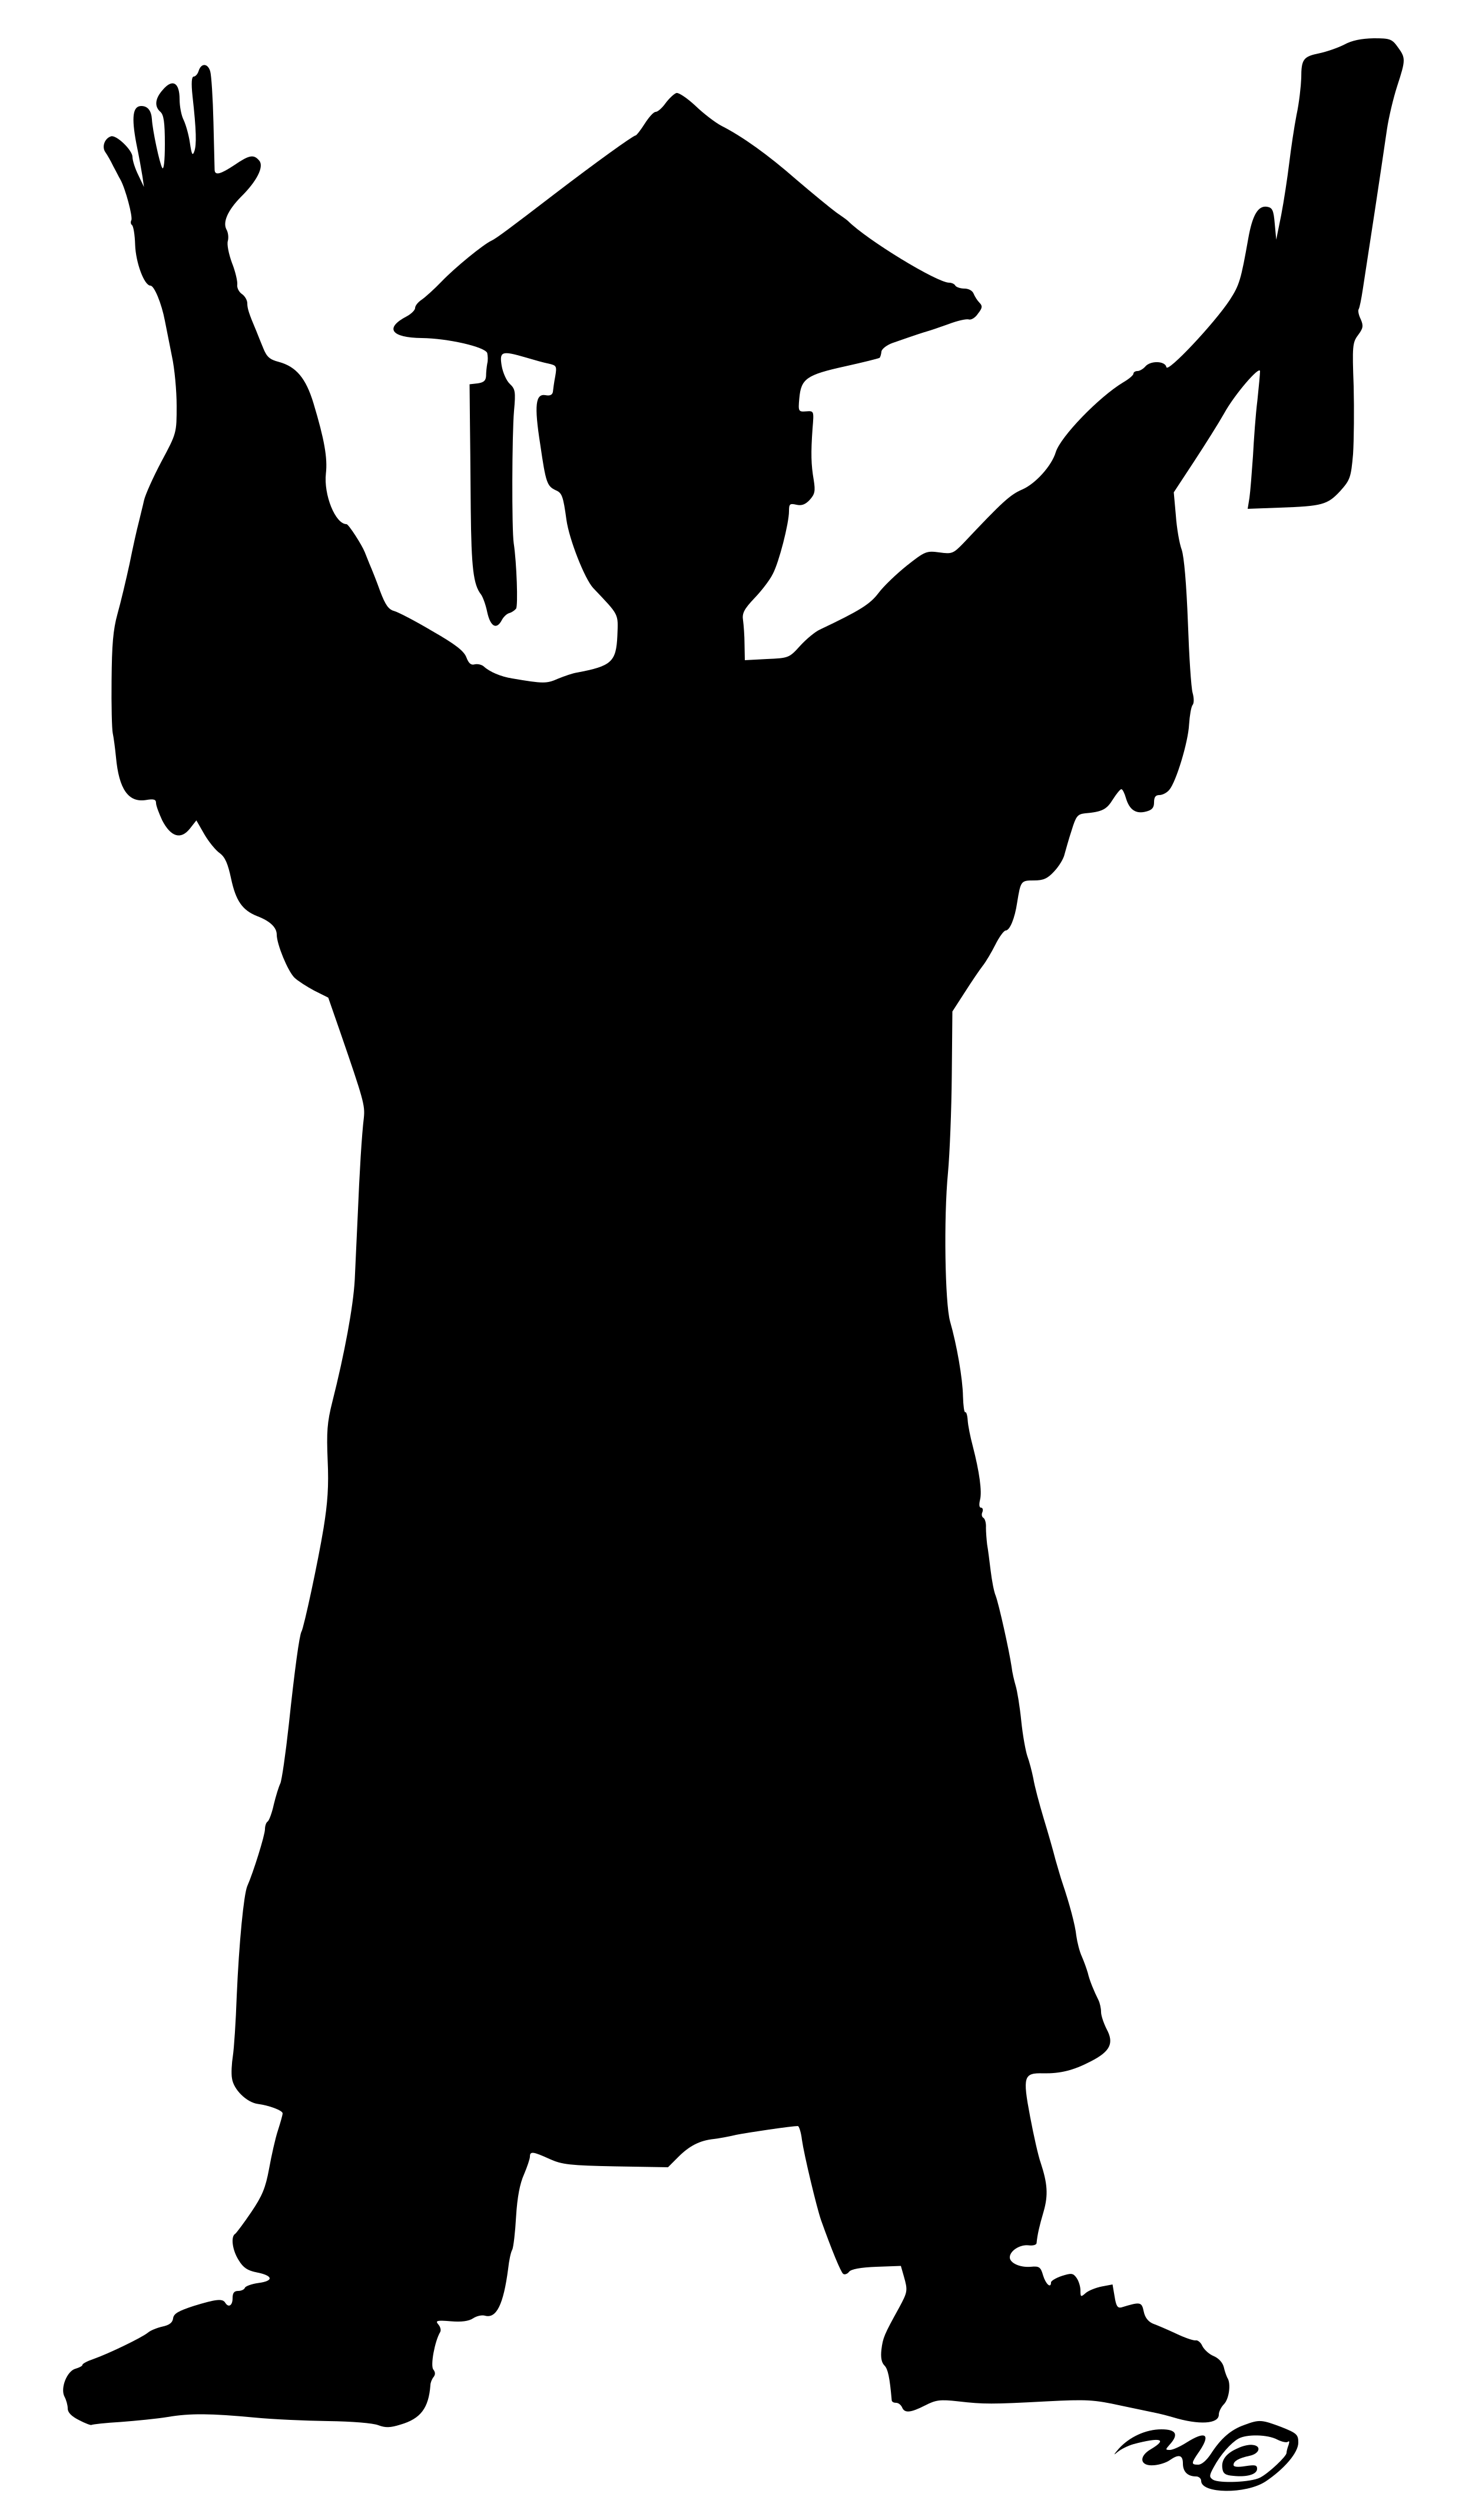 <?xml version="1.0" standalone="no"?>
<!DOCTYPE svg PUBLIC "-//W3C//DTD SVG 20010904//EN"
 "http://www.w3.org/TR/2001/REC-SVG-20010904/DTD/svg10.dtd">
<svg version="1.0" xmlns="http://www.w3.org/2000/svg"
 width="500pt" height="849pt" viewBox="0 0 500 849"
 preserveAspectRatio="xMidYMid meet">
<g transform="translate(0,849) scale(0.1,-0.1)"
fill="#000000" stroke="none">
<path d="M4565 8338 c-22 -11 -60 -24 -84 -29 -54 -11 -61 -20 -61 -84 -1 -27
-7 -84 -16 -125 -8 -41 -19 -115 -25 -165 -6 -49 -18 -128 -27 -175 l-17 -84
-5 54 c-4 47 -8 55 -27 58 -30 4 -49 -29 -63 -108 -25 -141 -30 -158 -63 -209
-53 -80 -211 -248 -215 -228 -4 22 -55 23 -72 2 -7 -8 -19 -15 -26 -15 -8 0
-14 -4 -14 -9 0 -5 -15 -18 -34 -29 -82 -49 -214 -185 -230 -238 -14 -46 -68
-106 -113 -126 -42 -18 -67 -41 -200 -182 -35 -36 -39 -38 -82 -32 -44 6 -49
4 -111 -45 -36 -29 -79 -70 -96 -93 -29 -38 -62 -59 -199 -124 -16 -7 -47 -33
-67 -55 -37 -41 -39 -42 -113 -45 l-75 -4 -1 53 c0 30 -3 67 -5 82 -4 24 3 38
39 76 25 26 53 63 62 82 21 39 55 172 55 213 0 25 3 27 25 22 17 -4 30 0 45
16 18 20 20 30 14 68 -9 52 -10 91 -4 175 5 60 5 60 -22 58 -26 -2 -27 0 -23
44 6 67 24 80 156 109 63 14 115 27 117 29 2 2 5 11 6 21 1 9 18 22 37 29 80
28 105 36 119 40 8 2 40 13 71 24 31 12 63 19 70 16 8 -2 22 6 31 20 15 19 16
26 5 37 -7 7 -16 21 -20 31 -4 10 -17 17 -31 17 -14 0 -28 5 -31 10 -3 6 -13
10 -21 10 -41 0 -279 145 -344 210 -3 3 -21 16 -40 29 -19 14 -80 64 -135 111
-97 85 -184 147 -255 183 -19 10 -59 40 -87 67 -30 28 -59 47 -66 44 -8 -3
-24 -18 -36 -34 -12 -17 -27 -30 -34 -30 -7 0 -23 -18 -37 -40 -14 -22 -28
-40 -31 -40 -8 0 -137 -93 -273 -197 -155 -119 -201 -153 -216 -160 -27 -12
-124 -91 -170 -139 -25 -26 -55 -53 -68 -62 -12 -8 -22 -20 -22 -28 0 -7 -13
-20 -28 -28 -77 -40 -54 -73 51 -74 88 -1 215 -30 222 -51 2 -9 3 -25 0 -36
-2 -11 -4 -30 -4 -42 -1 -16 -8 -22 -29 -25 l-27 -3 1 -105 c1 -58 2 -201 3
-318 2 -202 9 -258 35 -291 6 -8 16 -35 21 -60 11 -50 32 -61 50 -26 6 11 17
21 25 23 8 2 18 9 23 15 7 11 2 156 -8 222 -7 47 -6 369 1 450 6 65 4 74 -14
91 -12 11 -24 39 -28 62 -8 49 0 52 82 28 27 -8 62 -18 78 -21 26 -6 28 -8 22
-43 -4 -20 -7 -44 -8 -53 -2 -10 -10 -14 -25 -11 -34 6 -39 -34 -18 -167 19
-131 23 -142 53 -156 21 -9 25 -20 36 -100 9 -66 62 -201 91 -232 89 -94 85
-85 82 -162 -4 -89 -20 -103 -137 -125 -14 -2 -43 -12 -65 -21 -38 -17 -50
-17 -155 1 -39 6 -78 23 -97 41 -7 6 -21 9 -30 7 -13 -4 -21 3 -29 24 -8 21
-37 44 -116 89 -57 34 -115 64 -129 68 -19 5 -30 20 -48 68 -12 34 -29 76 -36
92 -7 17 -14 35 -16 40 -10 25 -55 95 -62 95 -38 0 -78 100 -70 172 6 52 -5
115 -42 238 -26 86 -59 125 -118 141 -31 8 -41 17 -53 47 -8 20 -19 46 -23 57
-26 61 -31 78 -31 95 0 10 -8 25 -19 32 -10 7 -17 22 -15 32 1 10 -6 43 -18
73 -11 30 -18 64 -14 75 3 12 1 29 -5 39 -13 25 5 65 49 110 55 54 79 103 63
123 -19 23 -34 20 -84 -14 -48 -32 -67 -37 -68 -17 0 6 -2 80 -4 162 -2 83 -7
160 -11 173 -8 27 -30 29 -39 2 -3 -11 -11 -20 -17 -20 -7 0 -9 -21 -4 -67 13
-116 14 -165 6 -187 -6 -17 -9 -11 -15 29 -4 28 -14 62 -21 77 -8 15 -14 47
-14 71 0 57 -24 71 -57 32 -27 -30 -29 -57 -8 -75 11 -10 15 -35 15 -109 0
-60 -4 -90 -9 -81 -9 15 -33 128 -35 165 -2 29 -14 45 -36 45 -29 0 -34 -37
-17 -127 9 -43 18 -94 21 -113 l5 -35 -19 40 c-11 22 -20 50 -20 62 0 23 -55
76 -73 70 -22 -7 -32 -36 -19 -54 7 -10 19 -31 27 -48 9 -16 19 -37 24 -45 17
-30 43 -128 37 -138 -3 -6 -2 -13 2 -16 5 -3 10 -33 11 -67 2 -61 31 -139 52
-139 13 0 38 -61 49 -119 5 -25 16 -80 24 -121 9 -41 16 -117 16 -168 0 -93 0
-93 -52 -190 -28 -53 -55 -113 -59 -132 -4 -19 -13 -53 -18 -75 -6 -22 -20
-85 -31 -140 -12 -55 -30 -131 -41 -170 -15 -54 -19 -105 -20 -225 -1 -85 1
-166 4 -180 3 -14 8 -51 11 -82 10 -108 42 -154 101 -145 28 5 35 2 35 -10 0
-9 10 -35 21 -59 29 -56 63 -67 94 -28 l22 28 27 -47 c15 -26 39 -55 52 -64
19 -14 28 -36 39 -87 16 -75 38 -107 88 -127 45 -17 67 -39 67 -63 0 -32 37
-123 60 -146 10 -10 41 -30 67 -44 l48 -24 41 -118 c79 -229 84 -248 80 -289
-7 -56 -15 -187 -21 -335 -3 -69 -8 -166 -10 -216 -5 -91 -35 -252 -76 -414
-18 -71 -20 -103 -16 -200 4 -87 0 -143 -14 -230 -19 -115 -67 -338 -75 -351
-7 -12 -23 -128 -43 -316 -11 -100 -24 -190 -29 -200 -5 -10 -15 -42 -22 -71
-6 -28 -16 -55 -21 -58 -5 -3 -9 -15 -9 -26 0 -20 -40 -148 -60 -193 -12 -28
-28 -191 -36 -375 -3 -85 -9 -176 -13 -202 -4 -25 -6 -60 -3 -76 5 -38 50 -82
88 -87 38 -5 84 -22 84 -32 0 -5 -7 -30 -16 -58 -9 -27 -22 -86 -30 -130 -12
-65 -23 -92 -61 -148 -25 -37 -50 -70 -54 -73 -16 -9 -10 -56 12 -90 15 -25
30 -35 61 -41 56 -11 59 -29 6 -36 -23 -3 -44 -11 -46 -16 -2 -6 -12 -11 -23
-11 -14 0 -19 -7 -19 -25 0 -25 -14 -33 -25 -15 -9 15 -32 12 -107 -11 -52
-17 -68 -26 -70 -42 -2 -15 -13 -23 -36 -28 -18 -4 -41 -13 -50 -21 -21 -17
-133 -71 -184 -89 -21 -7 -38 -16 -38 -20 0 -4 -10 -9 -23 -13 -29 -7 -53 -66
-38 -95 6 -11 11 -29 11 -40 0 -14 13 -27 39 -40 21 -11 40 -18 42 -16 3 2 47
7 99 10 52 4 124 11 160 17 77 13 146 12 295 -2 61 -6 173 -11 250 -12 81 -1
153 -7 170 -14 24 -9 40 -9 75 2 69 20 96 56 102 134 0 8 5 21 11 28 6 8 6 16
-1 25 -11 13 5 97 23 127 4 6 1 18 -6 26 -11 13 -6 15 42 11 36 -3 61 0 76 10
12 8 30 12 40 9 39 -11 63 37 79 159 3 28 9 57 14 65 4 8 10 59 13 113 4 66
13 112 27 143 11 26 20 53 20 60 0 19 10 18 67 -8 42 -19 69 -22 225 -25 l177
-3 35 35 c38 38 73 56 121 61 17 2 50 8 75 14 40 8 189 30 210 30 4 0 11 -21
14 -47 7 -50 50 -230 65 -273 36 -101 67 -176 75 -182 5 -4 15 0 20 7 7 9 39
15 94 17 l82 3 10 -35 c14 -49 13 -53 -16 -107 -51 -92 -55 -102 -60 -142 -3
-26 0 -44 10 -54 12 -12 18 -39 25 -119 1 -5 7 -8 15 -8 8 0 16 -7 20 -15 8
-21 29 -19 78 6 37 19 51 21 113 14 87 -10 113 -10 300 0 136 7 160 6 255 -15
58 -12 114 -24 124 -26 10 -2 33 -8 50 -13 89 -27 156 -23 156 9 0 10 8 26 18
36 17 18 24 70 11 89 -3 6 -9 22 -12 36 -4 16 -18 31 -35 38 -15 6 -32 22 -38
34 -5 12 -16 21 -23 19 -7 -1 -37 9 -66 23 -30 14 -65 29 -79 34 -16 7 -27 21
-31 41 -7 33 -11 34 -76 14 -13 -3 -18 5 -23 37 l-7 41 -37 -7 c-20 -4 -45
-14 -54 -22 -17 -15 -18 -14 -18 9 0 13 -6 32 -13 42 -12 17 -18 17 -50 7 -21
-7 -37 -17 -37 -22 0 -22 -18 -6 -27 24 -8 28 -13 32 -42 29 -37 -3 -71 13
-71 32 0 22 34 44 63 41 15 -2 28 1 28 8 3 29 9 56 24 107 16 56 13 95 -10
165 -8 22 -24 93 -36 157 -26 137 -22 149 45 147 58 -1 102 10 160 40 67 34
81 62 55 110 -10 20 -19 46 -19 58 0 13 -4 31 -9 41 -15 30 -30 66 -36 92 -4
14 -13 39 -20 55 -8 17 -16 49 -19 71 -4 38 -24 111 -47 179 -6 17 -16 53 -24
80 -7 28 -25 91 -40 140 -15 50 -31 110 -35 135 -5 25 -14 59 -20 75 -6 17
-16 71 -21 120 -5 50 -14 104 -19 120 -5 17 -12 46 -14 65 -8 54 -43 212 -54
241 -6 14 -13 52 -17 85 -4 32 -9 73 -12 89 -2 17 -4 42 -4 57 1 15 -3 29 -8
33 -6 3 -8 12 -4 20 3 8 1 15 -5 15 -6 0 -7 11 -3 27 7 28 -2 94 -25 183 -8
30 -16 69 -17 87 -1 17 -5 29 -8 27 -4 -2 -7 22 -8 54 -1 60 -21 175 -44 255
-17 62 -22 349 -7 504 6 65 12 215 13 333 l2 215 42 65 c23 36 50 76 61 90 11
14 30 46 43 72 13 26 29 48 35 48 14 0 31 41 39 95 12 74 13 75 57 75 32 0 46
6 69 31 16 17 32 43 35 58 4 14 14 51 24 81 15 49 20 55 46 58 58 5 73 13 94
47 12 19 25 35 29 35 4 0 11 -14 16 -32 12 -39 34 -53 68 -44 20 5 27 13 27
31 0 18 5 25 18 25 11 0 26 8 34 18 23 27 64 162 67 222 2 30 7 60 12 66 5 6
5 23 0 41 -5 17 -12 125 -16 239 -5 131 -13 223 -21 247 -8 21 -17 74 -20 117
l-7 78 69 105 c38 58 84 131 102 163 35 64 122 165 122 143 0 -8 -4 -52 -9
-99 -6 -47 -12 -132 -15 -189 -4 -57 -9 -121 -12 -142 l-6 -37 108 4 c146 5
163 10 206 56 34 38 37 46 44 126 3 47 4 151 2 231 -5 135 -4 148 15 173 17
23 19 31 9 54 -7 14 -10 29 -7 34 3 4 9 34 14 67 26 168 58 378 82 543 6 41
22 108 35 148 29 89 29 95 2 132 -20 28 -27 30 -82 30 -42 -1 -74 -7 -101 -22z"/>
<path d="M4227 255 c-46 -16 -80 -46 -113 -97 -15 -23 -32 -38 -44 -38 -25 0
-25 4 5 47 38 57 20 69 -45 28 -22 -14 -47 -25 -56 -25 -16 0 -16 1 -1 18 32
35 22 52 -28 52 -53 0 -109 -26 -145 -66 -18 -21 -19 -24 -4 -11 12 10 37 22
55 27 91 24 116 17 59 -17 -44 -25 -38 -59 9 -55 18 1 43 9 54 17 31 22 45 18
45 -11 0 -28 16 -44 45 -44 9 0 17 -7 17 -15 0 -44 152 -46 219 -2 64 43 111
98 111 132 0 27 -5 32 -58 53 -67 25 -74 26 -125 7z m112 -50 c16 -8 32 -11
36 -7 5 4 5 -1 2 -11 -4 -10 -7 -22 -7 -27 0 -12 -62 -70 -90 -84 -31 -16
-139 -20 -160 -7 -13 9 -13 14 3 43 22 41 57 81 83 96 27 16 100 15 133 -3z"/>
<path d="M4205 176 c-40 -17 -57 -40 -53 -68 2 -18 10 -24 37 -26 47 -5 81 5
81 24 0 13 -7 14 -40 9 -25 -4 -40 -3 -40 4 0 13 17 23 54 31 35 7 42 34 11
37 -11 2 -34 -3 -50 -11z"/>
</g>
</svg>
